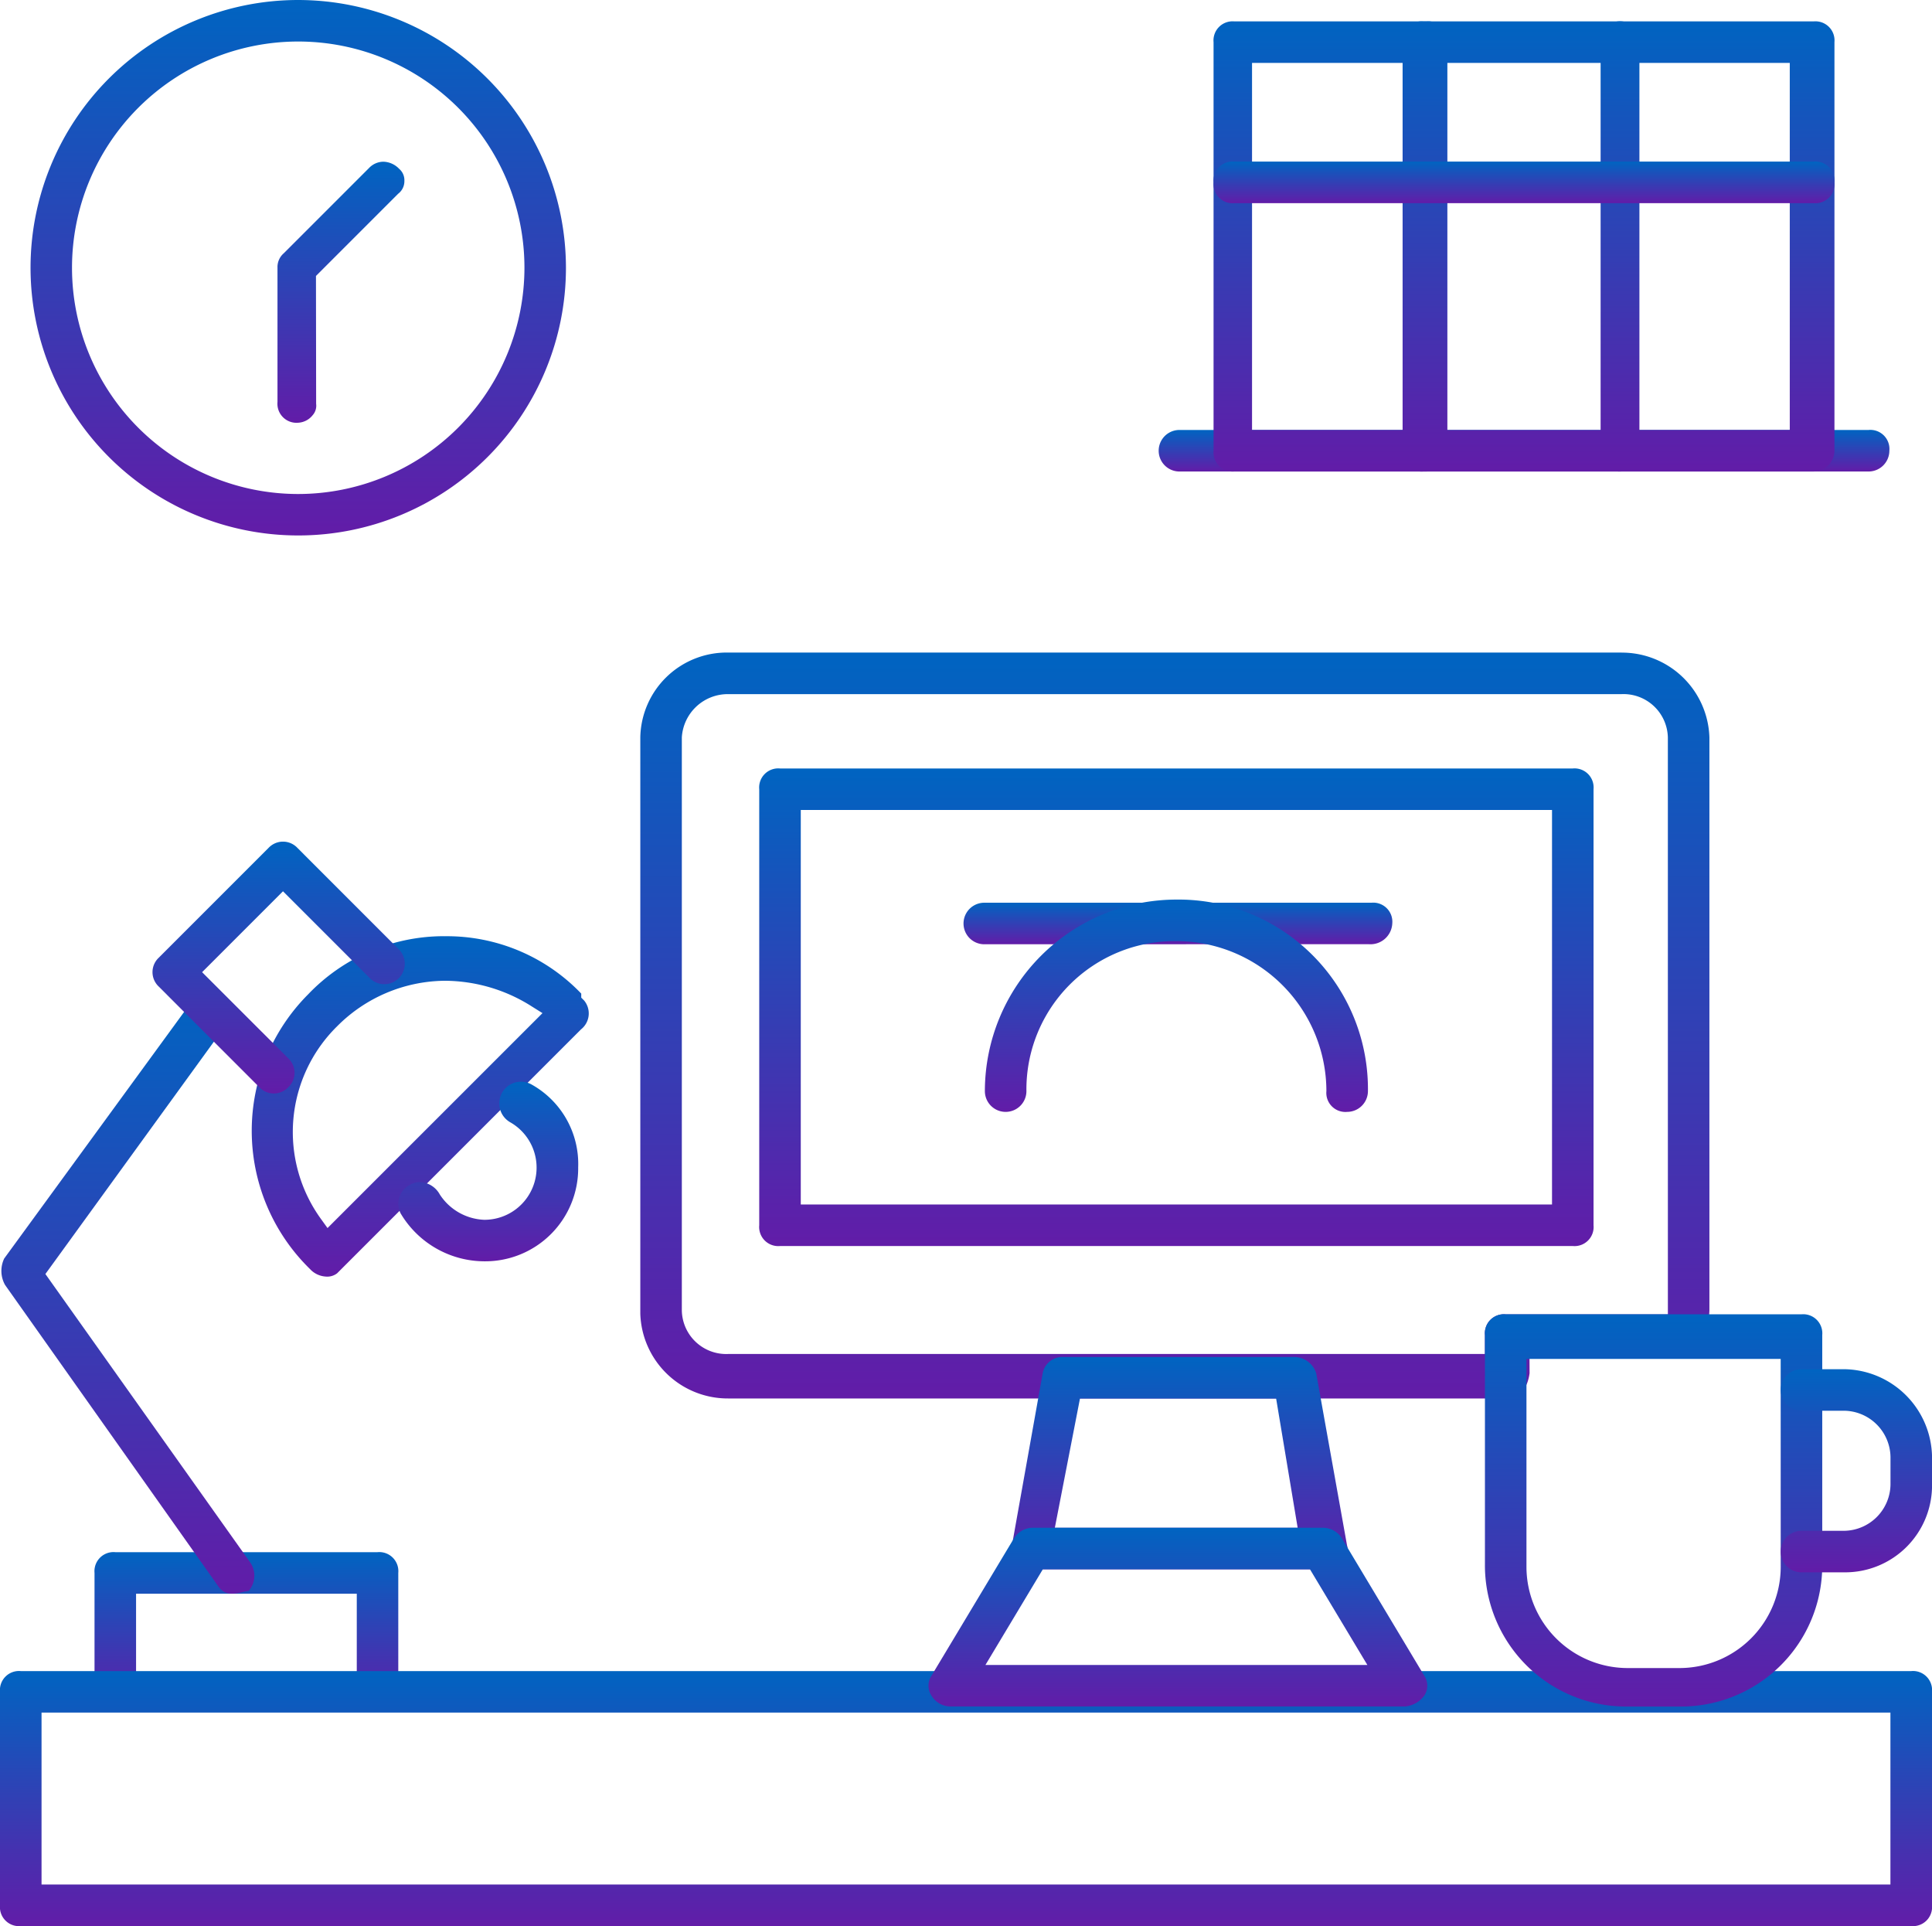 <svg xmlns="http://www.w3.org/2000/svg" xmlns:xlink="http://www.w3.org/1999/xlink" width="100.316" height="100" viewBox="0 0 100.316 100">
  <defs>
    <linearGradient id="linear-gradient" x1="0.5" x2="0.5" y2="1" gradientUnits="objectBoundingBox">
      <stop offset="0" stop-color="#0064c1"/>
      <stop offset="1" stop-color="#621ca8"/>
    </linearGradient>
    <clipPath id="clip-path">
      <rect id="Rectangle_552" data-name="Rectangle 552" width="100.316" height="100" fill="url(#linear-gradient)"/>
    </clipPath>
  </defs>
  <g id="State-of-the-art_Artwork_Studio" data-name="State-of-the-art Artwork Studio" transform="translate(0 0)">
    <g id="Group_1596" data-name="Group 1596" transform="translate(0 -0.001)" clip-path="url(#clip-path)">
      <path id="Path_34109" data-name="Path 34109" d="M19.553,79.781H5.938a.991.991,0,0,0-1.079,1.078v6.016a.992.992,0,0,0,1.079,1.079.991.991,0,0,0,1.078-1.079V81.938h11.46v4.779A.991.991,0,0,0,19.553,87.8a.964.964,0,0,0,1.078-.92V80.859a.99.99,0,0,0-1.078-1.078" transform="translate(0.049 0.806)" fill="url(#linear-gradient)"/>
      <path id="Path_34110" data-name="Path 34110" d="M99.238,99.131a.99.99,0,0,0,1.078-1.078V86.971a.99.99,0,0,0-1.078-1.078H1.078A.99.99,0,0,0,0,86.971V98.054a.99.99,0,0,0,1.078,1.078ZM2.157,88.049h96v8.926h-96Z" transform="translate(0 0.868)" fill="url(#linear-gradient)"/>
      <path id="Path_34111" data-name="Path 34111" d="M83.864,33.542H37.476a4.489,4.489,0,0,0-4.561,4.4V67.868a4.544,4.544,0,0,0,4.561,4.4H77.848c.872,0,1.157-.711,1.241-1.308l-.005-.908H87.19a1,1,0,0,0,.948-.623,7.263,7.263,0,0,0,.288-1.723V37.945a4.544,4.544,0,0,0-4.562-4.4M86.27,67.9H77.848a.99.99,0,0,0-1.078,1.078v.981H37.476a2.305,2.305,0,0,1-2.405-2.247V37.945A2.391,2.391,0,0,1,37.476,35.7H83.864a2.305,2.305,0,0,1,2.405,2.246Z" transform="translate(0.332 0.339)" fill="url(#linear-gradient)"/>
      <path id="Path_34112" data-name="Path 34112" d="M81.27,39.5H40.107a.99.99,0,0,0-1.079,1.078V63.215a.992.992,0,0,0,1.079,1.079H81.27a.991.991,0,0,0,1.078-1.079V40.576A.99.99,0,0,0,81.27,39.5M80.192,62.137H41.185V41.654H80.192Z" transform="translate(0.394 0.399)" fill="url(#linear-gradient)"/>
      <path id="Path_34113" data-name="Path 34113" d="M67.818,70.6a1.2,1.2,0,0,0-1.086-.849H54.7a1.034,1.034,0,0,0-1.088.86L52.03,79.466a.766.766,0,0,0,.177.82,1.01,1.01,0,0,0,.909.486h15.04a1.439,1.439,0,0,0,1.069-.486.725.725,0,0,0,.194-.749ZM54.246,78.616l1.305-6.71H65.736l1.118,6.71Z" transform="translate(0.525 0.705)" fill="url(#linear-gradient)"/>
      <path id="Path_34114" data-name="Path 34114" d="M69.192,79.072a1.153,1.153,0,0,0-.992-.545H53.159a1.162,1.162,0,0,0-1.005.567l-4.262,7.1a.941.941,0,0,0-.013,1.043,1.162,1.162,0,0,0,1.005.567h23.59a1.388,1.388,0,0,0,1-.567.928.928,0,0,0,0-1.022ZM50.684,85.651l2.981-4.968H67.536l2.981,4.968Z" transform="translate(0.482 0.794)" fill="url(#linear-gradient)"/>
      <path id="Path_34115" data-name="Path 34115" d="M77.41,67.555a.99.99,0,0,0-1.078,1.078V80.508a7.333,7.333,0,0,0,7.411,7.411h2.691a7.333,7.333,0,0,0,7.412-7.411V68.633a.991.991,0,0,0-1.079-1.078ZM91.69,80.666a5.261,5.261,0,0,1-5.256,5.255H83.743a5.26,5.26,0,0,1-5.255-5.255V69.87h13.2Z" transform="translate(0.771 0.683)" fill="url(#linear-gradient)"/>
      <path id="Path_34116" data-name="Path 34116" d="M94.831,80.923a4.513,4.513,0,0,0,4.562-4.562V74.938a4.622,4.622,0,0,0-4.562-4.561H92.615a1.078,1.078,0,1,0,0,2.156h2.216a2.44,2.44,0,0,1,2.405,2.405v1.424a2.439,2.439,0,0,1-2.405,2.405H92.615a1.078,1.078,0,1,0,0,2.157Z" transform="translate(0.925 0.711)" fill="url(#linear-gradient)"/>
      <path id="Path_34117" data-name="Path 34117" d="M.263,66.2,11.306,81.807c.237.359.545.519,1.206.357a3,3,0,0,1,.4-.082,1.207,1.207,0,0,0,.086-1.466L2.356,65.631l9.4-12.96a1.2,1.2,0,0,0-.211-1.516,1.008,1.008,0,0,0-.6-.175,1.161,1.161,0,0,0-.91.391L.219,64.823A1.488,1.488,0,0,0,.263,66.2" transform="translate(0.001 0.515)" fill="url(#linear-gradient)"/>
      <path id="Path_34118" data-name="Path 34118" d="M22.954,48.12a9.741,9.741,0,0,0-7.085,3.018,10.031,10.031,0,0,0,0,14.168l.16.16a1.212,1.212,0,0,0,.751.325.839.839,0,0,0,.592-.168L30.038,52.957a1.054,1.054,0,0,0,.159-1.5l-.148-.147V51.1a9.648,9.648,0,0,0-7.094-2.978M16.875,63.273l-.347-.481a7.7,7.7,0,0,1,.844-9.993,7.974,7.974,0,0,1,5.582-2.365A8.47,8.47,0,0,1,27.5,51.778l.537.336Z" transform="translate(0.131 0.487)" fill="url(#linear-gradient)"/>
      <path id="Path_34119" data-name="Path 34119" d="M20.619,62.476a5.073,5.073,0,0,0,4.316,2.447,4.827,4.827,0,0,0,4.879-4.878,4.722,4.722,0,0,0-2.428-4.306A1.125,1.125,0,1,0,26.3,57.713a2.709,2.709,0,0,1-1.369,5.055,2.886,2.886,0,0,1-2.3-1.311,1.235,1.235,0,0,0-1.032-.649,1.019,1.019,0,0,0-.521.146,1.1,1.1,0,0,0-.46,1.523" transform="translate(0.207 0.563)" fill="url(#linear-gradient)"/>
      <path id="Path_34120" data-name="Path 34120" d="M15.365,43.586a1.027,1.027,0,0,0-1.5,0l-5.7,5.7a1.027,1.027,0,0,0,0,1.5l5.224,5.225a1.029,1.029,0,0,0,1.5,0,1.026,1.026,0,0,0,0-1.5l-4.474-4.473,4.2-4.2,4.474,4.474a1.062,1.062,0,1,0,1.5-1.5Z" transform="translate(0.079 0.437)" fill="url(#linear-gradient)"/>
      <path id="Path_34121" data-name="Path 34121" d="M15.47,0a13.9,13.9,0,1,0,13.9,13.9A13.919,13.919,0,0,0,15.47,0m0,25.648A11.746,11.746,0,1,1,27.215,13.9,11.758,11.758,0,0,1,15.47,25.648" transform="translate(0.016 0.001)" fill="url(#linear-gradient)"/>
      <path id="Path_34122" data-name="Path 34122" d="M20.853,9.306a.774.774,0,0,0-.273-.625,1.173,1.173,0,0,0-.82-.368,1.039,1.039,0,0,0-.736.32L14.59,13.067a.944.944,0,0,0-.326.752v6.966a.99.99,0,0,0,1.078,1.079,1.026,1.026,0,0,0,.745-.387.741.741,0,0,0,.184-.593l-.009-6.64,4.264-4.265a.817.817,0,0,0,.327-.672" transform="translate(0.144 0.084)" fill="url(#linear-gradient)"/>
      <path id="Path_34123" data-name="Path 34123" d="M60.639,24.257H96.42A1.081,1.081,0,0,0,97.5,23.179.991.991,0,0,0,96.42,22.1H60.639a1.078,1.078,0,0,0,0,2.157" transform="translate(0.602 0.224)" fill="url(#linear-gradient)"/>
      <path id="Path_34124" data-name="Path 34124" d="M73.435,1.1H63.461a.991.991,0,0,0-1.079,1.078V23.39a.991.991,0,0,0,1.079,1.078h9.974a1.081,1.081,0,0,0,1.079-1.078V2.175A.991.991,0,0,0,73.435,1.1M72.2,22.312H64.38V3.254H72.2Z" transform="translate(0.63 0.012)" fill="url(#linear-gradient)"/>
      <path id="Path_34125" data-name="Path 34125" d="M83.311,1.1H73.178A.99.99,0,0,0,72.1,2.175V23.39a.99.99,0,0,0,1.078,1.078H83.311a1.08,1.08,0,0,0,1.078-1.078V2.175A.99.99,0,0,0,83.311,1.1m-.92,21.215H74.415V3.254h7.976Z" transform="translate(0.728 0.012)" fill="url(#linear-gradient)"/>
      <path id="Path_34126" data-name="Path 34126" d="M83.366,1.1a.99.99,0,0,0-1.078,1.078V23.39a.99.99,0,0,0,1.078,1.078h9.975a1.081,1.081,0,0,0,1.079-1.078V2.175A.991.991,0,0,0,93.341,1.1ZM92.1,22.312H84.286V3.254H92.1Z" transform="translate(0.831 0.012)" fill="url(#linear-gradient)"/>
      <path id="Path_34127" data-name="Path 34127" d="M63.461,10.464H93.543A.99.99,0,0,0,94.62,9.386a.991.991,0,0,0-1.078-1.079H63.461a.991.991,0,0,0-1.078,1.079.99.99,0,0,0,1.078,1.078" transform="translate(0.63 0.084)" fill="url(#linear-gradient)"/>
      <path id="Path_34128" data-name="Path 34128" d="M70.556,48.552a1.133,1.133,0,0,0,1.236-1.078A.991.991,0,0,0,70.715,46.4H50.608a1.078,1.078,0,0,0,0,2.157Z" transform="translate(0.5 0.469)" fill="url(#linear-gradient)"/>
      <path id="Path_34129" data-name="Path 34129" d="M60.571,46.238a9.956,9.956,0,0,0-9.944,9.944,1.078,1.078,0,0,0,2.157,0,7.7,7.7,0,0,1,7.788-7.788,7.8,7.8,0,0,1,7.788,7.788.99.99,0,0,0,1.078,1.078,1.081,1.081,0,0,0,1.079-1.078,9.838,9.838,0,0,0-9.944-9.944" transform="translate(0.511 0.468)" fill="url(#linear-gradient)"/>
    </g>
  </g>
</svg>
